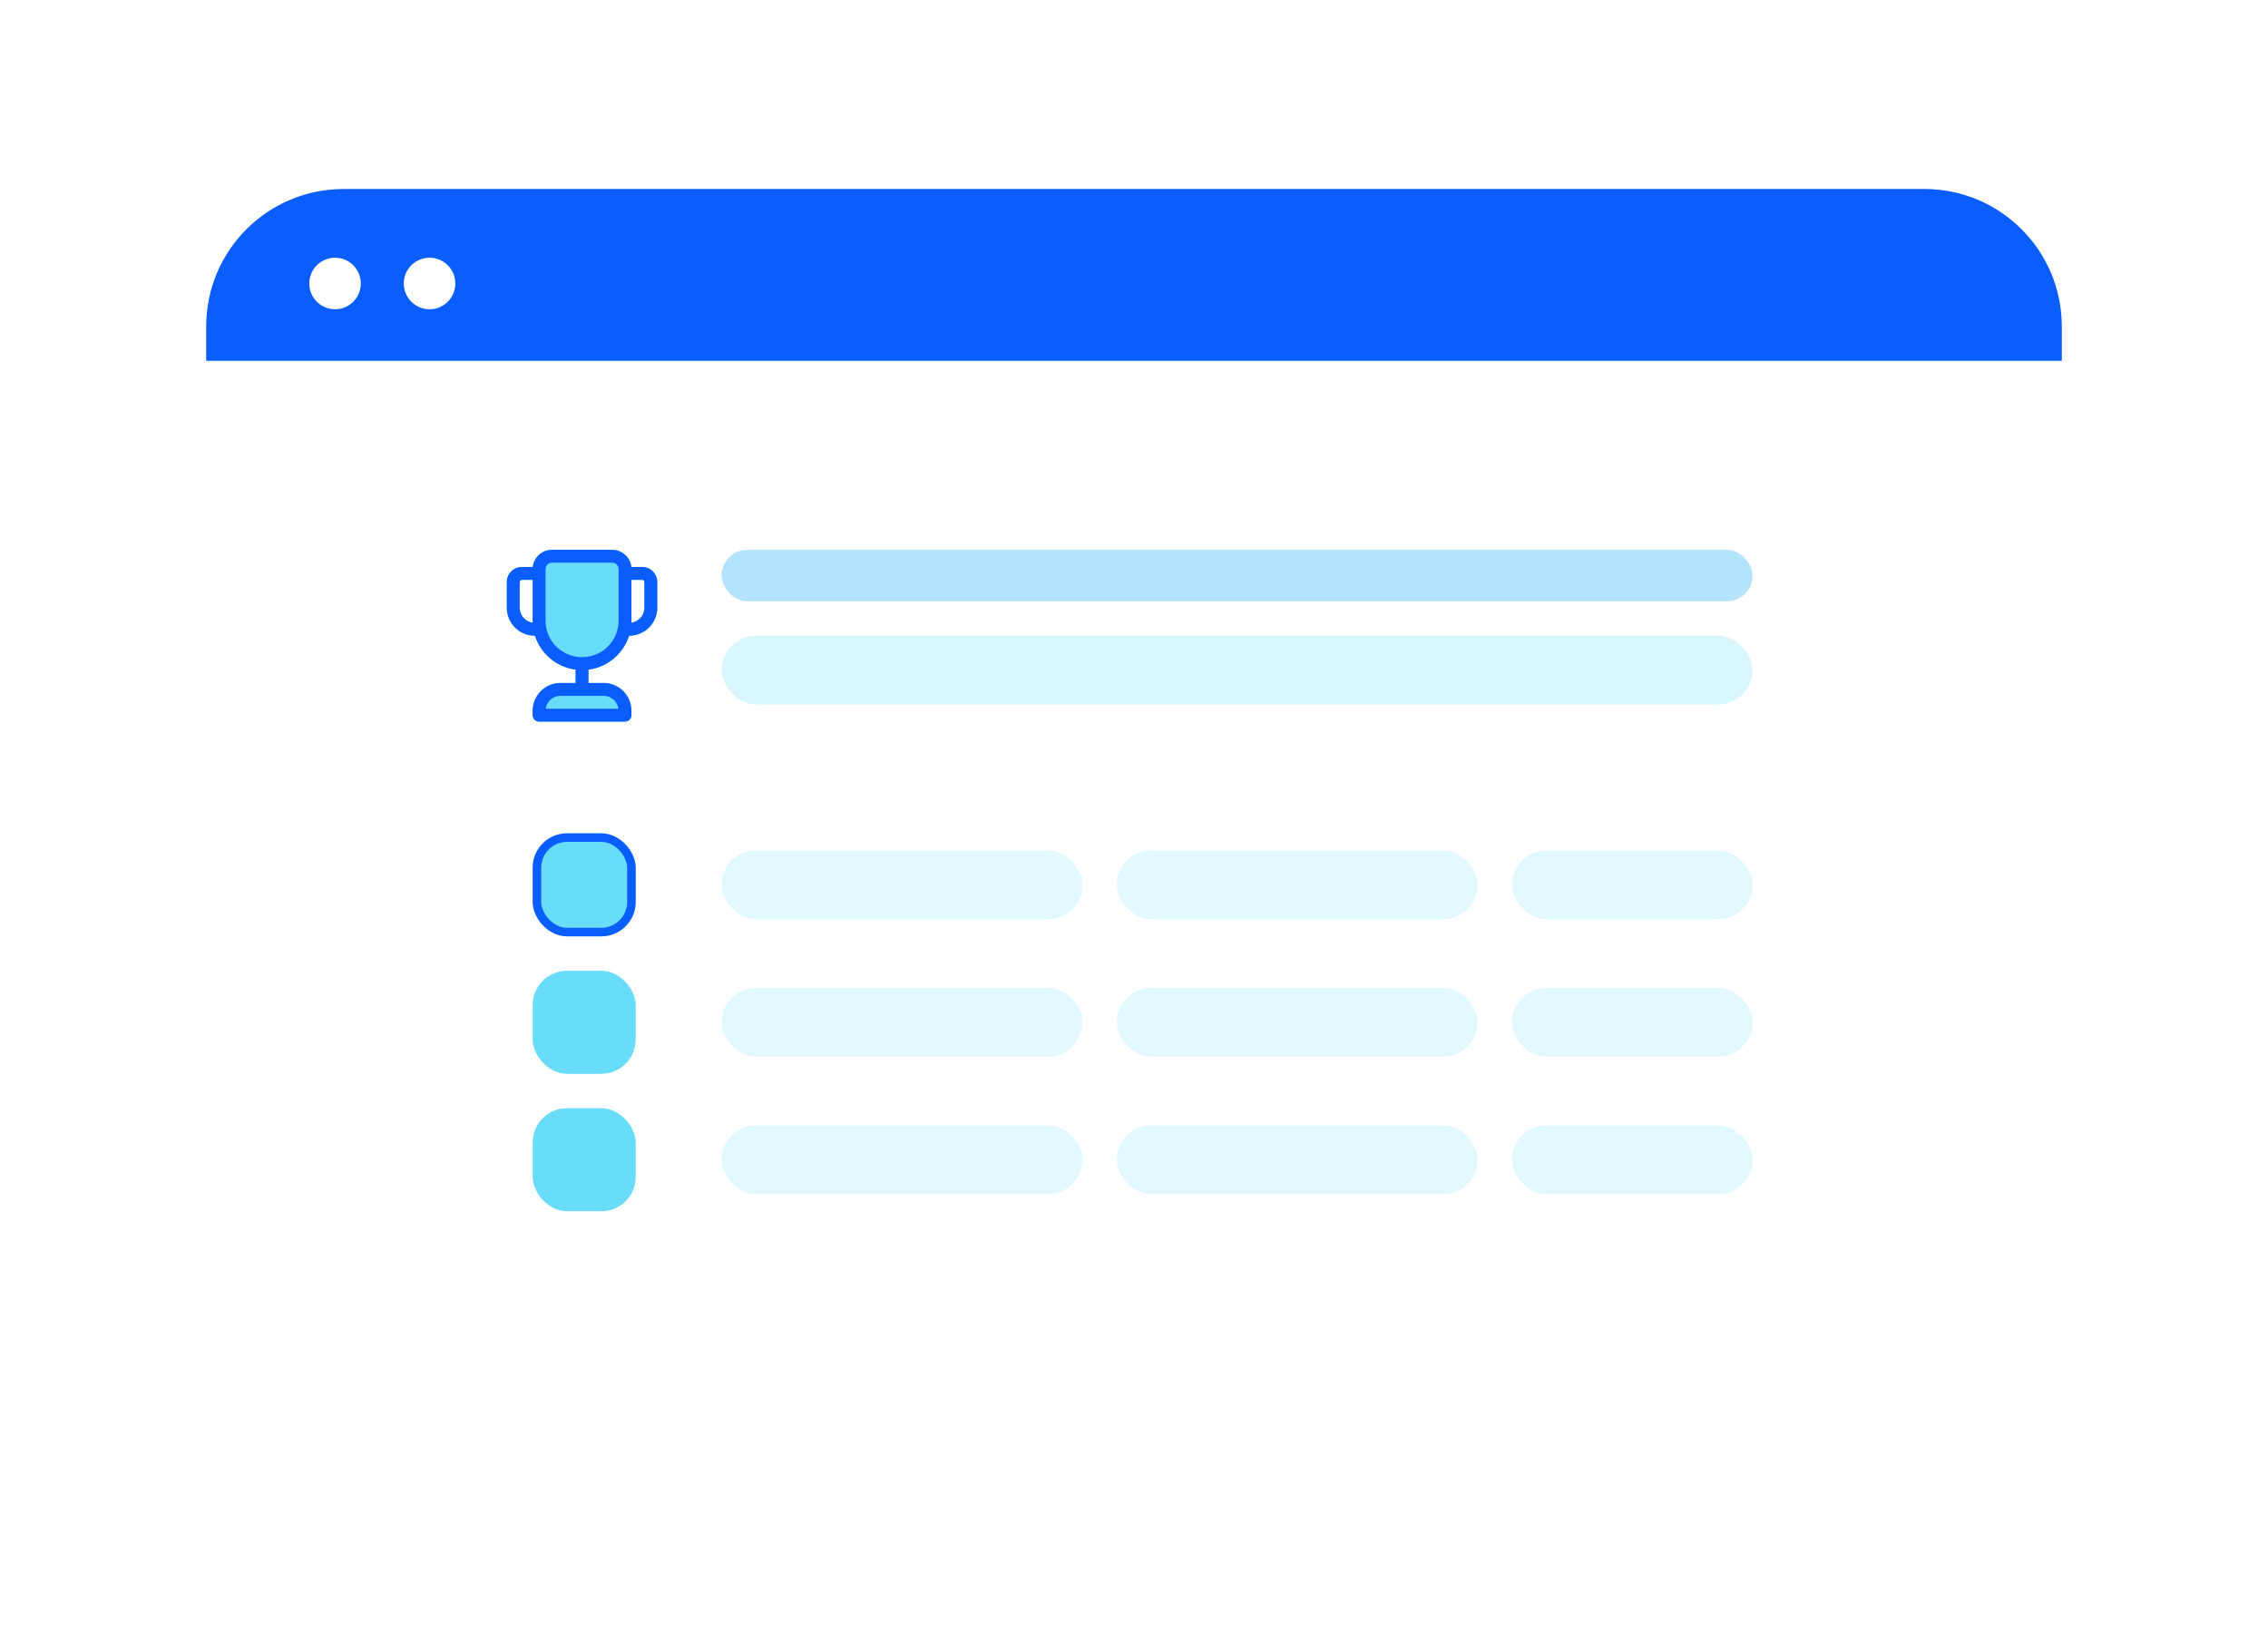 <svg width="264" height="190" viewBox="0 0 264 190" fill="none" xmlns="http://www.w3.org/2000/svg">
<g filter="url(#filter0_d_868_1383)">
<rect x="24" y="22" width="216" height="142" rx="16" fill="white"/>
</g>
<path d="M24 38C24 29.163 31.163 22 40 22H224C232.837 22 240 29.163 240 38V42H24V38Z" fill="#0A5DFF"/>
<circle cx="39" cy="33" r="3" fill="white"/>
<circle cx="50" cy="33" r="3" fill="white"/>
<rect opacity="0.2" x="84" y="99" width="42" height="8" rx="4" fill="#69DCFA"/>
<rect opacity="0.2" x="84" y="115" width="42" height="8" rx="4" fill="#69DCFA"/>
<rect opacity="0.2" x="84" y="131" width="42" height="8" rx="4" fill="#69DCFA"/>
<rect opacity="0.2" x="130" y="99" width="42" height="8" rx="4" fill="#69DCFA"/>
<rect opacity="0.2" x="130" y="115" width="42" height="8" rx="4" fill="#69DCFA"/>
<rect opacity="0.2" x="130" y="131" width="42" height="8" rx="4" fill="#69DCFA"/>
<rect opacity="0.2" x="176" y="99" width="28" height="8" rx="4" fill="#69DCFA"/>
<rect opacity="0.2" x="176" y="115" width="28" height="8" rx="4" fill="#69DCFA"/>
<rect opacity="0.2" x="176" y="131" width="28" height="8" rx="4" fill="#69DCFA"/>
<path d="M71.253 64C72.411 64 73.365 64.875 73.489 66L74.757 66C75.675 66 76.428 66.707 76.501 67.606L76.507 67.75V70.75C76.507 72.483 75.151 73.899 73.442 73.995L73.231 74.001C72.563 76.091 70.733 77.662 68.5 77.952L68.499 79.5H70.253C71.986 79.5 73.402 80.856 73.498 82.566L73.503 82.75V83.25C73.503 83.63 73.221 83.944 72.855 83.993L72.753 84H62.75C62.37 84 62.056 83.718 62.007 83.352L62 83.25V82.75C62 81.017 63.356 79.601 65.066 79.505L65.25 79.5H66.999L67 77.951C64.769 77.66 62.939 76.09 62.272 74.001L62.245 74C60.451 74 58.995 72.545 58.995 70.75V67.75C58.995 66.784 59.779 66 60.745 66L62.014 66C62.138 64.875 63.092 64 64.25 64H71.253ZM74.757 67.5H73.503V72.483C74.303 72.37 74.929 71.717 75 70.904L75.007 70.75V67.75C75.007 67.632 74.925 67.532 74.814 67.507L74.757 67.5ZM62 67.5H60.745C60.607 67.5 60.495 67.612 60.495 67.75V70.75C60.495 71.633 61.15 72.364 62 72.483V67.5Z" fill="#69DCFA"/>
<path d="M71.253 64C72.411 64 73.365 64.875 73.489 66L74.757 66C75.675 66 76.428 66.707 76.501 67.606L76.507 67.75V70.75C76.507 72.483 75.151 73.899 73.442 73.995L73.231 74.001C72.563 76.091 70.733 77.662 68.5 77.952L68.499 79.5H70.253C71.986 79.5 73.402 80.856 73.498 82.566L73.503 82.75V83.25C73.503 83.63 73.221 83.944 72.855 83.993L72.753 84H62.75C62.37 84 62.056 83.718 62.007 83.352L62 83.25V82.75C62 81.017 63.356 79.601 65.066 79.505L65.25 79.5H66.999L67 77.951C64.769 77.66 62.939 76.09 62.272 74.001L62.245 74C60.451 74 58.995 72.545 58.995 70.75V67.75C58.995 66.784 59.779 66 60.745 66L62.014 66C62.138 64.875 63.092 64 64.25 64H71.253ZM70.253 81H65.25C64.42 81 63.725 81.578 63.545 82.353L63.518 82.5H71.985C71.871 81.702 71.218 81.077 70.407 81.007L70.253 81ZM71.253 65.5H64.25C63.836 65.5 63.5 65.836 63.5 66.25V72.249C63.5 74.597 65.403 76.5 67.751 76.5C70.1 76.5 72.003 74.597 72.003 72.249V66.25C72.003 65.836 71.667 65.5 71.253 65.5ZM74.757 67.5H73.503V72.483C74.303 72.37 74.929 71.717 75 70.904L75.007 70.75V67.75C75.007 67.632 74.925 67.532 74.814 67.507L74.757 67.5ZM62 67.5H60.745C60.607 67.5 60.495 67.612 60.495 67.75V70.75C60.495 71.633 61.15 72.364 62 72.483V67.5Z" fill="#0A5DFF"/>
<rect opacity="0.25" x="84" y="74" width="120" height="8" rx="4" fill="#69DCFA"/>
<rect x="84" y="64" width="120" height="6" rx="3" fill="#B4E3FE"/>
<rect x="62.5" y="97.5" width="11" height="11" rx="3.5" fill="#69DCFA" stroke="#0A5DFF"/>
<rect x="62" y="113" width="12" height="12" rx="4" fill="#69DCFA"/>
<rect x="62" y="129" width="12" height="12" rx="4" fill="#69DCFA"/>
<defs>
<filter id="filter0_d_868_1383" x="0" y="0" width="264" height="190" filterUnits="userSpaceOnUse" color-interpolation-filters="sRGB">
<feFlood flood-opacity="0" result="BackgroundImageFix"/>
<feColorMatrix in="SourceAlpha" type="matrix" values="0 0 0 0 0 0 0 0 0 0 0 0 0 0 0 0 0 0 127 0" result="hardAlpha"/>
<feOffset dy="2"/>
<feGaussianBlur stdDeviation="12"/>
<feComposite in2="hardAlpha" operator="out"/>
<feColorMatrix type="matrix" values="0 0 0 0 0.158 0 0 0 0 0.404 0 0 0 0 0.883 0 0 0 0.15 0"/>
<feBlend mode="normal" in2="BackgroundImageFix" result="effect1_dropShadow_868_1383"/>
<feBlend mode="normal" in="SourceGraphic" in2="effect1_dropShadow_868_1383" result="shape"/>
</filter>
</defs>
</svg>
